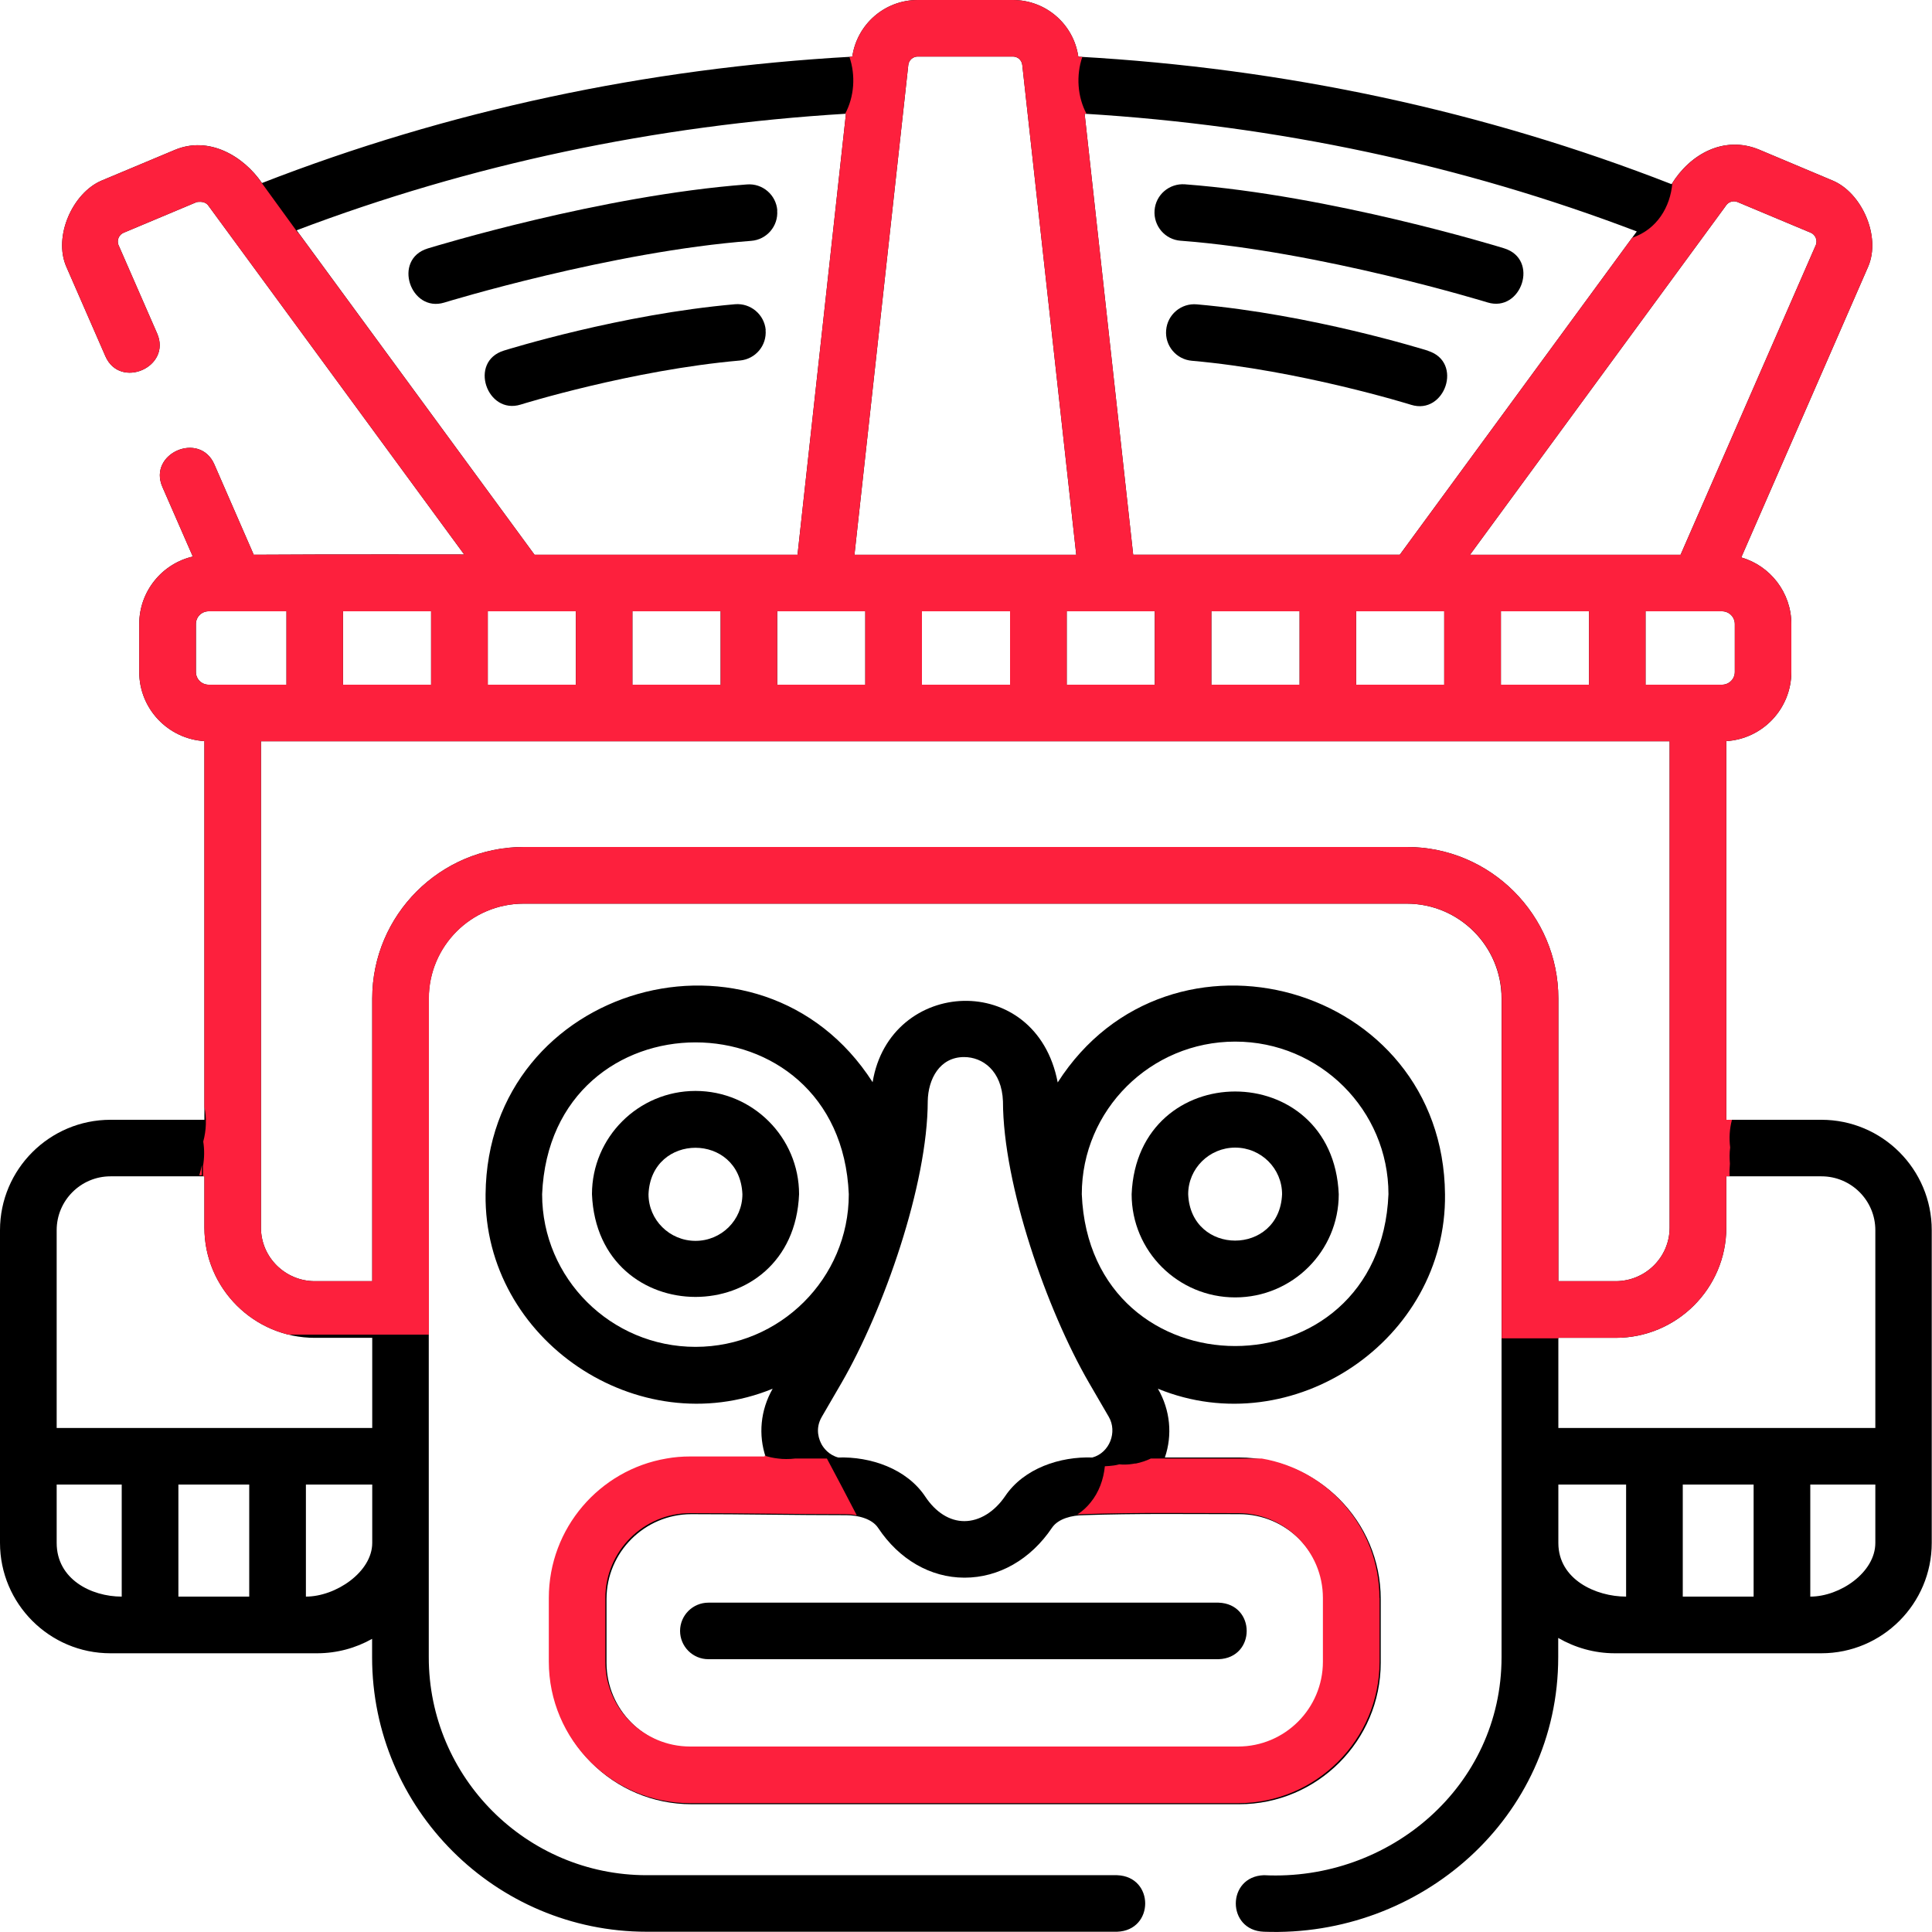 <?xml version="1.0" encoding="UTF-8"?><svg id="Layer_3" xmlns="http://www.w3.org/2000/svg" width="150" height="150" viewBox="0 0 150 150"><defs><style>.cls-1,.cls-2{stroke-width:0px;}.cls-2{fill:#fd203d;}</style></defs><path class="cls-1" d="m141.42,86.94h-7.39v-29.4c2.81-.17,5.05-2.51,5.05-5.37v-3.72c0-2.45-1.65-4.53-3.89-5.17l9.85-22.57c1.02-2.35-.49-5.74-2.75-6.69l-5.68-2.39c-2.76-1.16-5.41.35-6.83,2.67-14.51-5.67-29.99-9-46.06-9.9C83.36,1.88,81.2,0,78.64,0h-7.39C68.69,0,66.54,1.88,66.17,4.4c-15.99.89-31.39,4.19-45.83,9.81-1.45-2.11-4.13-3.68-6.77-2.57l-5.68,2.38c-2.25.95-3.77,4.34-2.74,6.69l3.03,6.94c1.13,2.61,5.16.85,4.02-1.76l-3.01-6.89c-.13-.37.05-.78.41-.93l5.67-2.38c.44-.07.76.03.94.32l19.83,27.04s-11.12-.02-16.34.02l-3.06-7.02c-1.14-2.6-5.17-.85-4.03,1.76l2.36,5.4c-2.38.55-4.16,2.69-4.16,5.24v3.72c0,2.86,2.24,5.2,5.06,5.37v29.4h-7.29C3.85,86.94,0,90.78,0,95.51v24.28c0,4.72,3.84,8.57,8.57,8.57h16.04c1.56,0,3.02-.41,4.28-1.12v1.43c0,11.75,9.57,21.31,21.32,21.31h36.52c2.91-.1,2.91-4.29,0-4.39h-36.52c-9.33,0-16.92-7.59-16.92-16.92v-51.15c0-4.06,3.3-7.36,7.36-7.36h68.57c4.06,0,7.36,3.3,7.36,7.36v51.15c0,10.01-8.71,17.4-18.45,16.92-2.91.1-2.91,4.29,0,4.39,12.16.46,22.85-8.86,22.85-21.31v-1.5c1.3.75,2.8,1.19,4.39,1.19h16.04c4.73,0,8.57-3.85,8.57-8.57v-24.28c0-4.73-3.84-8.57-8.57-8.57Zm-6.73-34.77c0,.55-.45.99-.99.99h-5.94v-5.7h5.94c.54,0,.99.44.99.99v3.72Zm-.72-36.16s.03-.04.04-.06c.2-.29.58-.4.9-.26l5.68,2.38c.35.15.53.56.4.93l-10.51,24.07h-16.35l19.84-27.06Zm-10.6,31.45v5.7h-6.84v-5.7h6.84Zm3.71-29.49l-18.4,25.1h-20.7l-3.77-34.24c14.94.91,29.34,3.98,42.87,9.14Zm-14.95,29.49v5.7h-6.84v-5.7h6.84Zm-11.23,0v5.7h-6.85v-5.7h6.85Zm-11.24,0v5.7h-6.84v-5.7h6.84ZM70.52,5.05c.04-.38.36-.66.73-.66h7.39c.38,0,.69.28.73.66l4.19,38.02h-17.22l4.18-38.02Zm7.9,42.41v5.7h-6.84v-5.7h6.84Zm-11.24,0v5.7h-6.84v-5.7h6.84ZM23.03,17.88c13.47-5.11,27.8-8.15,42.65-9.05l-3.76,34.24h-20.42l-18.47-25.19Zm32.92,29.58v5.7h-6.85v-5.7h6.85Zm-11.24,0v5.7h-6.84v-5.7h6.84Zm-18.08,0h6.84v5.7h-6.84v-5.7Zm-11.42,4.71v-3.72c0-.55.44-.99.99-.99h6.04v5.7h-6.04c-.55,0-.99-.44-.99-.99Zm-5.76,71.79c-2.37,0-5.05-1.35-5.05-4.17v-4.53h5.05v8.7Zm9.9,0h-5.5v-8.7h5.5v8.7Zm9.55-4.17c0,2.26-2.83,4.17-5.15,4.17v-8.7h5.15v4.53Zm0-8.92H4.4v-15.36c0-2.31,1.88-4.18,4.18-4.18h7.29v3.98c0,4.72,3.85,8.56,8.58,8.56h4.45v7Zm80.33-45.11H40.66c-6.48,0-11.76,5.28-11.76,11.76v21.95h-4.45c-2.31,0-4.19-1.86-4.19-4.16v-37.76h109.37v37.76c0,2.3-1.88,4.16-4.19,4.16h-4.45v-21.95c0-6.48-5.28-11.76-11.76-11.76Zm17.02,58.2c-2.34,0-5.25-1.32-5.26-4.15v-4.55h5.26v8.7Zm9.9,0h-5.5v-8.7h5.5v8.7Zm9.45-4.17c0,2.3-2.75,4.17-5.05,4.17v-8.7h5.05v4.53Zm0-8.92h-24.61v-7h4.45c4.74,0,8.59-3.84,8.59-8.56v-3.98h7.39c2.3,0,4.18,1.87,4.18,4.18v15.36Z"/><path class="cls-1" d="m112.19,92.72c-.15-16.34-21.39-22.24-30.07-8.68-1.67-8.75-13.04-8.13-14.37-.02-8.69-13.54-29.9-7.62-30.05,8.7-.14,11.31,11.84,19.38,22.29,15.1-.95,1.66-1.13,3.59-.53,5.34h-5.78c-6.06,0-10.98,4.93-10.98,10.99v4.94c0,6.06,4.92,10.99,10.98,10.99h42.53c6.06,0,10.99-4.93,10.99-10.99v-4.94c0-6.06-4.93-10.99-10.99-10.99h-5.77c.6-1.75.42-3.68-.54-5.34,10.45,4.28,22.43-3.78,22.29-15.1Zm-40.16-7.23c.03-1.7.92-3.42,2.82-3.42,1.44,0,2.93,1.06,3.02,3.44.01,6.48,3.4,16.19,6.68,21.85l1.54,2.65c.67,1.16.07,2.78-1.28,3.15-2.49-.09-5.31.83-6.77,3-.84,1.23-2,1.94-3.17,1.94-1.14,0-2.22-.68-3.03-1.9-1.45-2.18-4.26-3.12-6.76-3.04-.74-.2-1.13-.74-1.28-1-.18-.33-.56-1.18,0-2.15l1.54-2.65c3.28-5.67,6.68-15.39,6.69-21.87Zm-18.03,19.08c-6.57,0-11.91-5.32-11.91-11.85.66-15.72,23.16-15.72,23.81,0,0,6.53-5.34,11.85-11.9,11.85Zm42.21,12.99c3.64,0,6.59,2.95,6.59,6.59v4.94c0,3.64-2.95,6.59-6.59,6.59h-42.53c-3.63,0-6.59-2.95-6.59-6.59v-4.94c0-3.64,2.96-6.59,6.59-6.59,4.01,0,8.03.08,12.03.08.88,0,1.99.26,2.47.99,1.63,2.45,4.06,3.85,6.68,3.86h.03c2.65,0,5.13-1.41,6.79-3.88.49-.72,1.59-.97,2.45-.97,4.02-.14,8.06-.08,12.08-.08Zm-12.22-24.84c0-6.54,5.34-11.85,11.91-11.85s11.9,5.31,11.9,11.85c-.65,15.72-23.16,15.71-23.81,0Z"/><path class="cls-1" d="m54,84.7c-4.44,0-8.04,3.6-8.04,8.02.44,10.63,15.64,10.63,16.08,0,0-4.42-3.61-8.02-8.04-8.02Zm0,11.64c-2.01,0-3.65-1.62-3.65-3.62.2-4.81,7.09-4.81,7.29,0,0,2-1.63,3.62-3.64,3.62Z"/><path class="cls-1" d="m87.86,92.72c0,4.42,3.6,8.01,8.04,8.01s8.04-3.59,8.04-8.01c-.45-10.64-15.64-10.63-16.08,0Zm4.39,0c0-2,1.64-3.62,3.65-3.62s3.64,1.62,3.64,3.62c-.2,4.8-7.09,4.8-7.29,0Z"/><path class="cls-1" d="m52.8,126.62c0,1.21.98,2.2,2.2,2.2h39.61c2.91-.1,2.91-4.29,0-4.39h-39.61c-1.21,0-2.2.98-2.2,2.2Z"/><path class="cls-1" d="m60.35,16.34c-.09-1.21-1.15-2.12-2.36-2.02-11.35.86-24.24,4.81-24.78,4.97-2.76.85-1.34,5.01,1.29,4.2.13-.04,12.97-3.97,23.82-4.79,1.21-.09,2.12-1.15,2.02-2.36Z"/><path class="cls-1" d="m59.45,25.62c-.11-1.21-1.18-2.1-2.38-2-8.88.78-17.58,3.49-17.95,3.6-2.76.86-1.31,5.01,1.31,4.19.09-.03,8.63-2.68,17.02-3.42,1.21-.11,2.1-1.17,1.99-2.38h0Z"/><path class="cls-1" d="m91.67,18.69c10.85.82,23.69,4.75,23.82,4.79,2.63.81,4.05-3.35,1.29-4.2-.54-.17-13.43-4.11-24.78-4.97-1.21-.09-2.27.81-2.36,2.02-.09,1.21.81,2.27,2.02,2.36Z"/><path class="cls-1" d="m110.87,27.23c-.37-.11-9.07-2.82-17.95-3.6-1.21-.11-2.28.79-2.38,2-.11,1.21.79,2.28,2,2.38,8.39.74,16.93,3.39,17.02,3.42,2.62.82,4.07-3.33,1.31-4.19Z"/><path class="cls-2" d="m65.53,8.75h0s.04,0,.06,0h-.06ZM15.47,91.25h.2v-.79c-.05.27-.12.53-.2.79Z"/><path class="cls-2" d="m142.29,14.02l-5.68-2.39c-.66-.28-1.31-.4-1.94-.4-.2,0-.4.01-.6.05-.16,0-.32.04-.47.08-.12.02-.23.06-.35.09-.23.08-.46.17-.68.27-.09.04-.18.08-.26.13-.35.19-.67.41-.98.66-.09.08-.19.16-.28.24-.46.43-.87.92-1.21,1.46-.15,1.85-1.19,3.6-3.12,4.25l-18.04,24.61h-20.7l-3.77-34.24s.1.01.15.01c-.71-1.32-.82-2.99-.33-4.42-.1,0-.21-.01-.31-.02C83.36,1.88,81.2,0,78.64,0h-7.39c-2.56,0-4.71,1.88-5.08,4.4-.07,0-.15,0-.22.02.49,1.43.38,3.08-.33,4.41h.06l-3.76,34.24h-20.42l-18.3-24.95s-.06-.03-.08-.06l-2.09-2.88-1.01-1.39c-1.5-1.89-3.99-3.18-6.45-2.15l-5.68,2.38c-2.25.95-3.77,4.34-2.74,6.69l3.03,6.94c1.13,2.61,5.16.85,4.02-1.76l-3.01-6.89c-.13-.37.05-.78.41-.93l5.67-2.38c.44-.07.76.03.94.32l19.83,27.04s-11.12-.02-16.34.02l-3.06-7.02c-1.14-2.6-5.17-.85-4.03,1.76l2.36,5.4c-2.38.55-4.16,2.69-4.16,5.24v3.72c0,2.86,2.24,5.2,5.06,5.37v28.4c.18.89.15,1.82-.09,2.69.1.63.09,1.28-.02,1.91v.79h.11v3.98c0,4.01,2.78,7.39,6.52,8.31h10.91v-26.1c0-4.06,3.3-7.36,7.36-7.36h68.57c4.06,0,7.36,3.3,7.36,7.36v26.39h4.4v-.04h4.45c4.74,0,8.59-3.84,8.59-8.56v-3.98h.26c-.02-.32-.01-.65.02-.98-.03-.42-.04-.84.02-1.26-.09-.72-.05-1.45.14-2.15h-.44v-29.4c2.81-.17,5.05-2.51,5.05-5.37v-3.72c0-2.45-1.65-4.53-3.89-5.17l9.85-22.57c1.02-2.35-.49-5.74-2.75-6.69Zm-37,33.44h6.84v5.7h-6.84v-5.7Zm-11.24,0h6.85v5.7h-6.85v-5.7Zm-4.39,0v5.7h-6.84v-5.7h6.84ZM70.52,5.05c.04-.38.36-.66.73-.66h7.39c.38,0,.69.28.73.66l4.19,38.02h-17.22l4.18-38.02Zm7.9,42.41v5.7h-6.84v-5.7h6.84Zm-18.08,0h6.84v5.7h-6.84v-5.7Zm-11.24,0h6.85v5.7h-6.85v-5.7Zm-11.23,0h6.84v5.7h-6.84v-5.7Zm-11.24,0h6.84v5.7h-6.84v-5.7Zm-10.43,5.7c-.55,0-.99-.44-.99-.99v-3.72c0-.55.44-.99.99-.99h6.04v5.7h-6.04Zm113.43,42.15c0,2.3-1.88,4.16-4.19,4.16h-4.45v-21.95c0-6.48-5.28-11.76-11.76-11.76H40.66c-6.48,0-11.76,5.28-11.76,11.76v21.95h-4.45c-2.31,0-4.19-1.86-4.19-4.16v-37.76h109.37v37.76Zm-13.1-42.15v-5.7h6.84v5.7h-6.84Zm18.16-.99c0,.55-.45.99-.99.99h-5.94v-5.7h5.94c.54,0,.99.44.99.99v3.72Zm6.3-33.17l-10.51,24.07h-16.35l19.84-27.06s.03-.04.04-.06c.2-.29.58-.4.9-.26l5.68,2.38c.35.15.53.56.4.93Z"/><path class="cls-2" d="m66.53,117.66s-.01-.01-.01-.01c.07.01.15.03.23.06-.07-.02-.14-.04-.22-.05Z"/><path class="cls-2" d="m107.11,124.07v4.94c0,6.06-4.93,10.99-10.99,10.99h-42.53c-6.06,0-10.98-4.93-10.98-10.99v-4.94c0-5.43,3.95-9.95,9.13-10.83.6-.11,1.22-.16,1.85-.16h5.78s-.01-.05-.02-.07c.33.11.68.19,1.06.23.2.03.41.04.63.04.24,0,.47-.01.7-.04h2.46c.67,1.25,1.58,2.98,2.32,4.41-.03-.01-.07-.01-.1-.02-.03,0-.07-.01-.11-.02-.23-.03-.47-.05-.69-.05-4,0-8.02-.08-12.03-.08-3.63,0-6.59,2.95-6.59,6.59v4.94c0,3.64,2.96,6.59,6.59,6.59h42.53c3.64,0,6.59-2.95,6.59-6.59v-4.94c0-3.64-2.95-6.59-6.59-6.59-3.92,0-7.87-.06-11.79.07-.1,0-.19.01-.29.01-.13,0-.27.01-.4.03,0,0,0,0,0-.01h.01c.4-.26.75-.58,1.03-.94.64-.78,1-1.78,1.1-2.8.24-.01.47-.03.69-.06.15-.02.29-.05.43-.09.09,0,.18.02.27.02h.1c.29,0,.57-.03.83-.08h.08c.43-.09.82-.22,1.17-.39h8.61c5.18.88,9.14,5.4,9.14,10.83Z"/></svg>